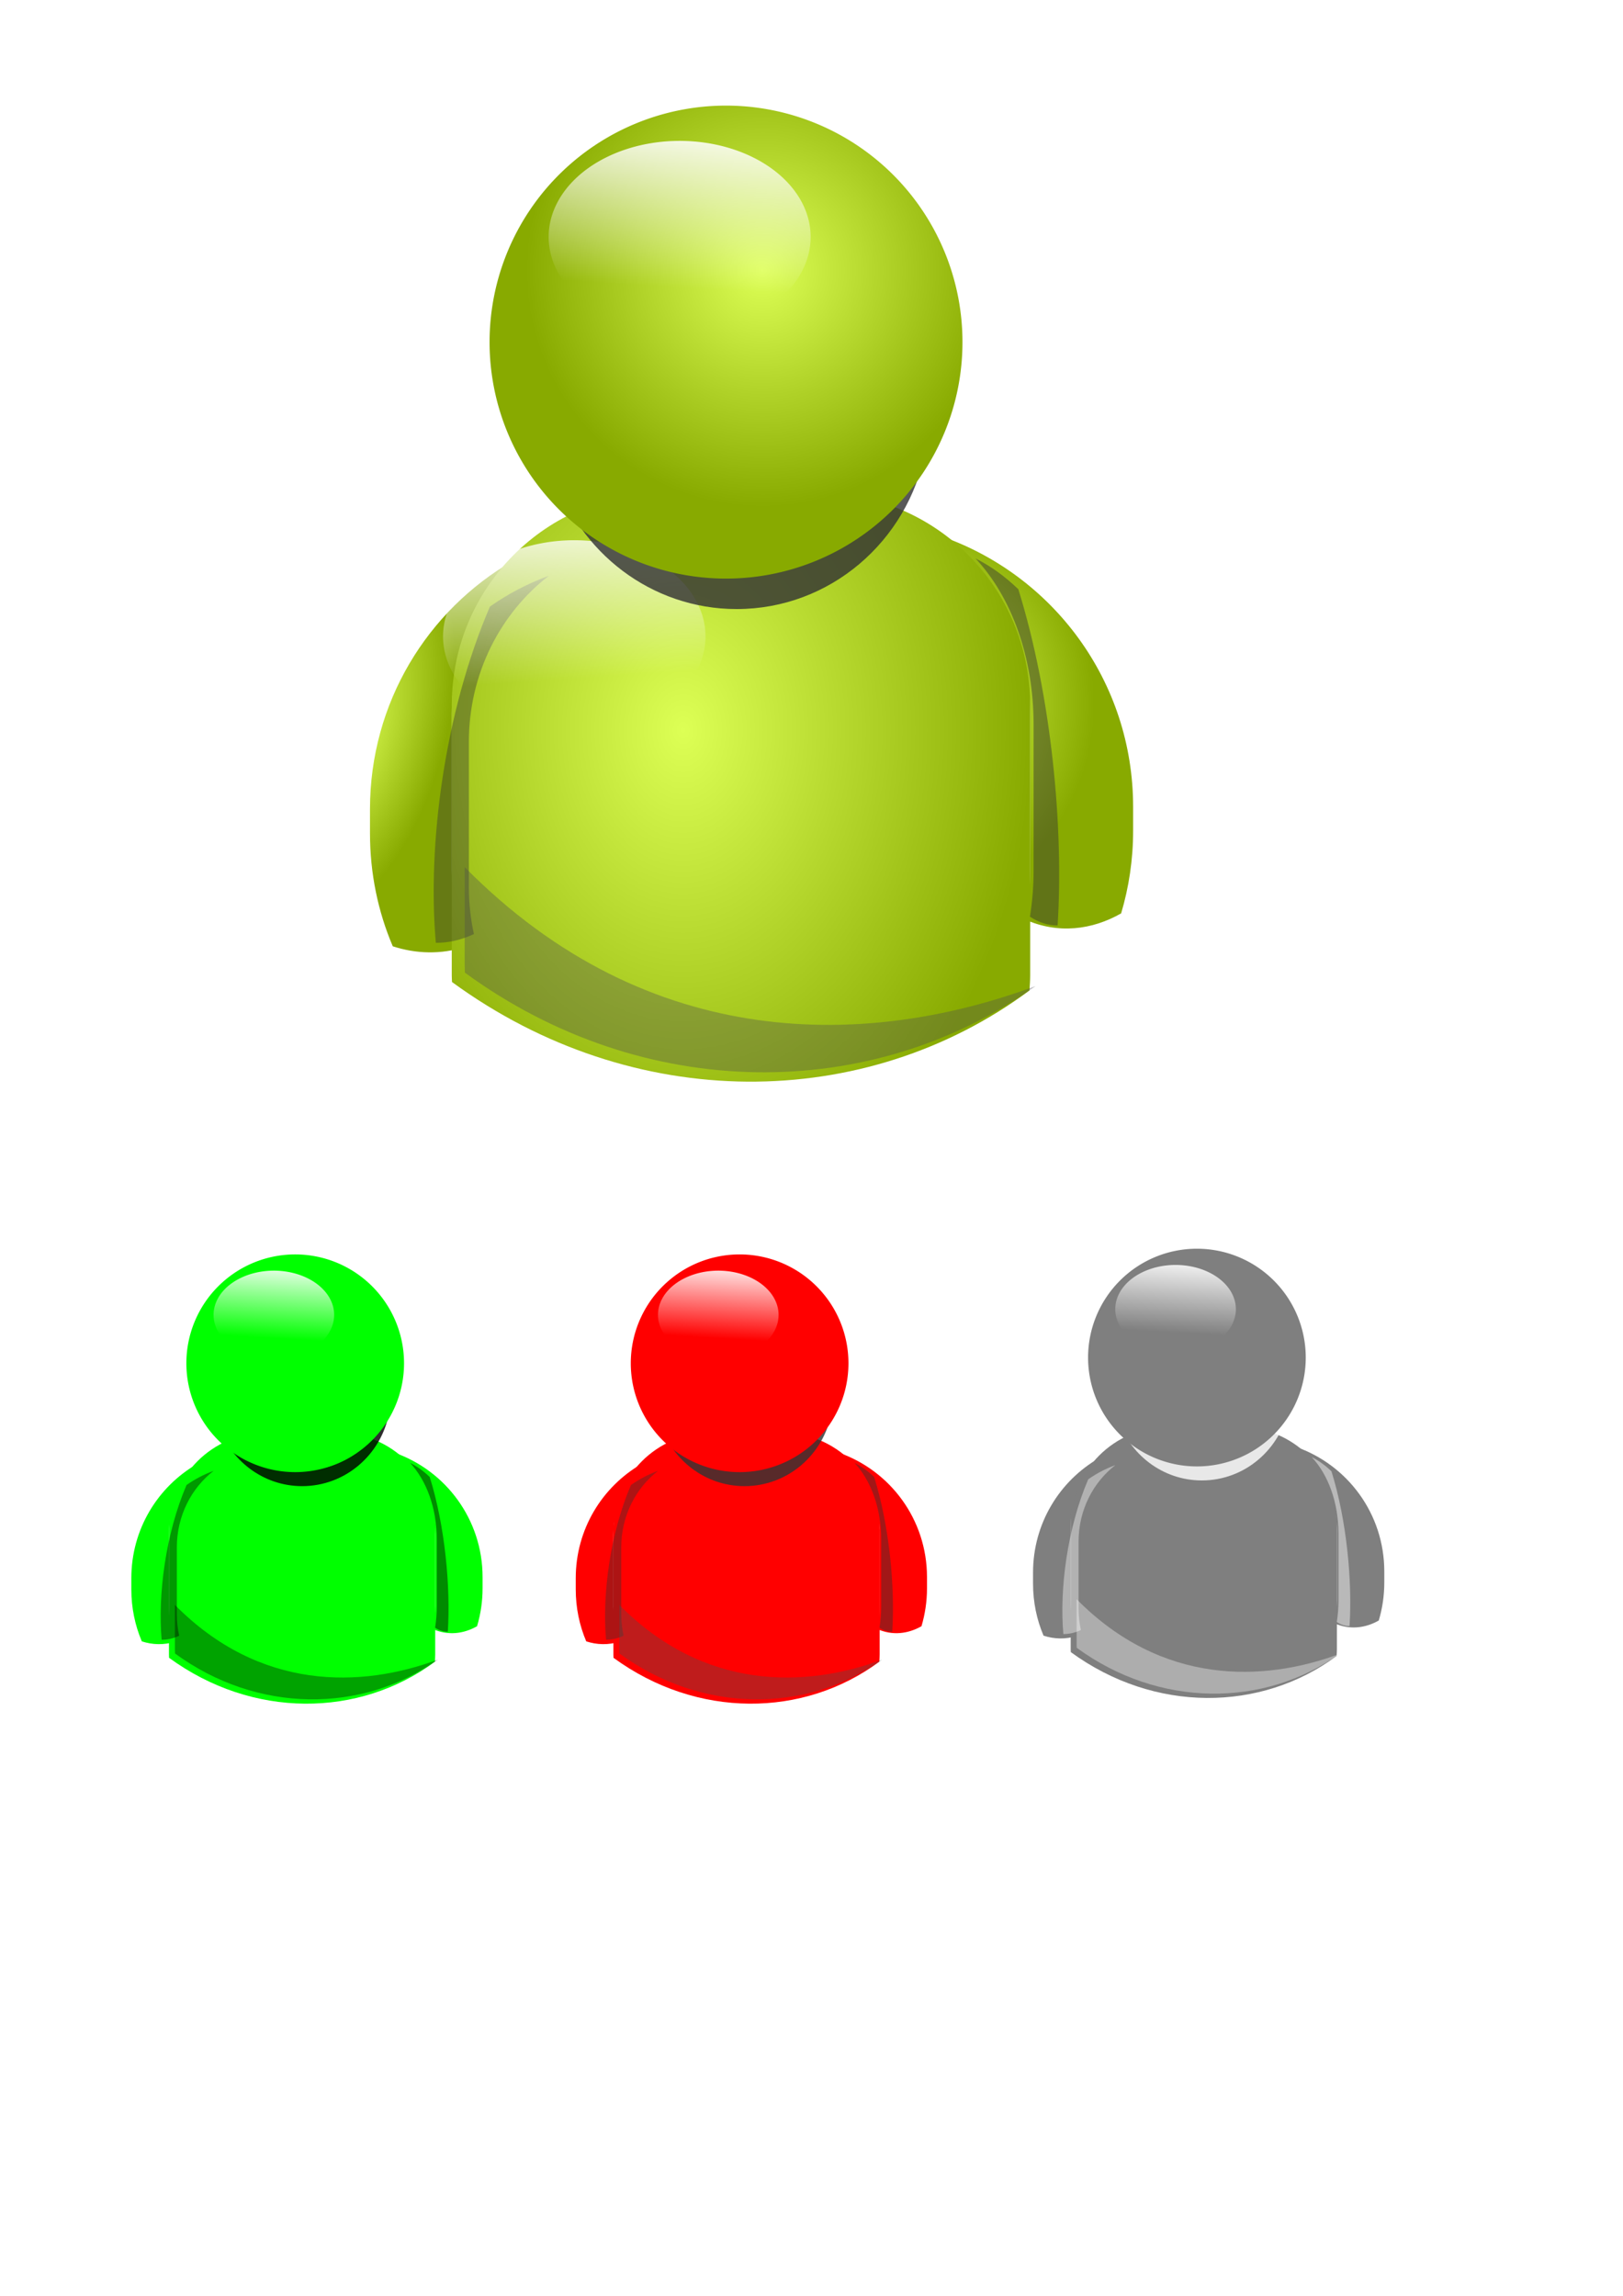 <?xml version="1.0"?><svg width="793.701" height="1122.52" xmlns="http://www.w3.org/2000/svg" xmlns:xlink="http://www.w3.org/1999/xlink">
 <title>MSN Icons 3</title>
 <defs>
  <filter id="filter5091">
   <feGaussianBlur id="feGaussianBlur5093" stdDeviation="0.397"/>
  </filter>
  <filter id="filter5035">
   <feGaussianBlur id="feGaussianBlur5037" stdDeviation="0.088"/>
  </filter>
  <filter height="1.924" y="-0.462" width="1.332" x="-0.166" id="filter5001">
   <feGaussianBlur id="feGaussianBlur5003" stdDeviation="5.251"/>
  </filter>
  <filter height="1.353" y="-0.176" width="2.077" x="-0.538" id="filter4728">
   <feGaussianBlur id="feGaussianBlur4730" stdDeviation="3.836"/>
  </filter>
  <filter height="1.568" y="-0.284" width="1.237" x="-0.118" id="filter4352">
   <feGaussianBlur id="feGaussianBlur4354" stdDeviation="2.483"/>
  </filter>
  <linearGradient y2="-0.003" x2="0.333" y1="1.235" x1="0.333" id="linearGradient3219" xlink:href="#linearGradient3180"/>
  <linearGradient y2="0.402" x2="0.332" y1="-0.383" x1="0.332" id="linearGradient3217" xlink:href="#linearGradient3180"/>
  <linearGradient id="linearGradient3180">
   <stop id="stop3182" offset="0" stop-color="#ffffff"/>
   <stop id="stop3184" offset="1" stop-opacity="0" stop-color="#ffffff"/>
  </linearGradient>
  <linearGradient id="linearGradient3910">
   <stop id="stop3912" offset="0" stop-color="#ddff55"/>
   <stop id="stop3914" offset="1" stop-color="#88aa00"/>
  </linearGradient>
  <linearGradient id="linearGradient5011">
   <stop id="stop5013" offset="0" stop-color="#ffffff"/>
   <stop id="stop5015" offset="1" stop-opacity="0" stop-color="#ffffff"/>
  </linearGradient>
  <linearGradient id="linearGradient5019">
   <stop id="stop5021" offset="0" stop-color="#ffffff"/>
   <stop id="stop5023" offset="1" stop-opacity="0" stop-color="#ffffff"/>
  </linearGradient>
  <radialGradient xlink:href="#linearGradient3910" id="radialGradient3213" gradientUnits="userSpaceOnUse" gradientTransform="matrix(1.819, -0.007, 0.007, 2.041, 296.693, -82.131)" cx="-362.772" cy="74.681" fx="-362.772" fy="74.681" r="12.781"/>
  <radialGradient xlink:href="#linearGradient3910" id="radialGradient3215" gradientUnits="userSpaceOnUse" gradientTransform="matrix(1.299, 0.359, -0.728, 2.637, 187.227, 26.506)" cx="-437.752" cy="78.509" fx="-437.752" fy="78.509" r="9.516"/>
  <radialGradient xlink:href="#linearGradient3910" id="radialGradient3217" gradientUnits="userSpaceOnUse" gradientTransform="matrix(1.207, -3.70934e-08, 3.7084e-08, 1.631, 81.755, -41.584)" cx="-394.265" cy="72.28" fx="-394.265" fy="72.28" r="38.449"/>
  <linearGradient xlink:href="#linearGradient5019" id="linearGradient3220" x1="0.297" y1="-0.198" x2="0.38" y2="0.732"/>
  <radialGradient xlink:href="#linearGradient3910" id="radialGradient3222" gradientUnits="userSpaceOnUse" cx="-381.153" cy="22.365" fx="-381.153" fy="22.365" r="31.439" gradientTransform="matrix(1, 0, 0, 1, -2.433, -7.172)"/>
  <linearGradient xlink:href="#linearGradient5011" id="linearGradient3224" x1="0.479" y1="-0.119" x2="0.406" y2="0.757"/>
  <linearGradient xlink:href="#linearGradient5011" id="linearGradient3470" x1="0.479" y1="-0.119" x2="0.406" y2="0.757"/>
  <linearGradient xlink:href="#linearGradient5011" id="linearGradient3506" x1="0.479" y1="-0.119" x2="0.406" y2="0.757"/>
  <linearGradient xlink:href="#linearGradient5011" id="linearGradient3518" x1="0.479" y1="-0.119" x2="0.406" y2="0.757"/>
 </defs>
 <g>
  <title>Layer 1</title>
  <g id="layer1">
   <g id="g3212">
    <rect y="468.5" x="-466.091" height="35.818" width="470.922" id="rect2396" stroke-dashoffset="0" stroke-miterlimit="4" stroke-width="0" stroke="#00ffff" fill="url(#linearGradient3217)"/>
    <rect id="rect3188" width="470.922" height="17.874" x="-467.329" y="485.427" stroke-dashoffset="0" stroke-miterlimit="4" stroke-width="0" stroke="#00ffff" fill="url(#linearGradient3219)"/>
    <rect y="470.798" x="-465.481" height="17.546" width="469.239" id="rect3202" stroke-dashoffset="0" stroke-miterlimit="4" stroke-width="0" stroke="#00ffff" fill="#ffffff" opacity="0.257"/>
   </g>
   <g id="g5095" transform="matrix(3.678, 0, 0, 3.678, 1783.62, 76.375)">
    <path id="rect3121" d="m-359.844,50.5c7.208,5.341 11.875,13.925 11.875,23.625l0,20.688c0,2.281 -0.262,4.496 -0.75,6.625c4.455,2.023 9.011,1.404 12.844,-0.781c1.032,-3.467 1.594,-7.158 1.594,-10.969l0,-3.188c0,-16.706 -10.662,-30.826 -25.562,-36z" stroke-dashoffset="0" stroke-miterlimit="4" stroke-width="0" stroke="#817e7e" fill="url(#radialGradient3213)"/>
    <path id="rect3125" d="m-416.719,53.781c-11.397,6.575 -19.031,18.876 -19.031,33.031l0,3.188c0,5.339 1.068,10.426 3.031,15.031c3.048,0.995 6.376,1.131 9.688,0.062c-1.187,-3.196 -1.844,-6.663 -1.844,-10.281l0,-20.688c0,-7.912 3.102,-15.074 8.156,-20.344z" stroke-dashoffset="0" stroke-miterlimit="4" stroke-width="0" stroke="#817e7e" fill="url(#radialGradient3215)"/>
    <path id="rect3119" d="m-396.688,44.75c-15.622,0 -28.188,12.596 -28.188,28.219l0,35.906c0,0.301 0.022,0.607 0.031,0.906c24.128,17.628 54.944,17.315 76.781,1.125c0.047,-0.667 0.094,-1.352 0.094,-2.031l0,-35.906c0,-15.622 -12.596,-28.219 -28.219,-28.219l-20.5,0z" stroke-dashoffset="0" stroke-miterlimit="4" stroke-width="0" stroke="#817e7e" fill="url(#radialGradient3217)"/>
    <path id="path4356" d="m-355.236,53.475c4.688,4.994 7.723,13.018 7.723,22.087l0,19.341c0,2.133 -0.17,4.203 -0.488,6.194c1.226,0.8 2.47,1.177 3.679,1.169c0.828,-12.96 -0.805,-30.522 -5.223,-44.7c-1.747,-1.689 -3.664,-3.079 -5.691,-4.09z" filter="url(#filter4728)" stroke-dashoffset="0" stroke-miterlimit="4" stroke-width="0" stroke="#817e7e" fill="#333333" opacity="0.674"/>
    <path d="m-411.971,55.78c-6.453,4.994 -10.63,13.018 -10.63,22.087l0,19.341c0,2.133 0.235,4.203 0.671,6.194c-1.687,0.8 -3.4,1.177 -5.063,1.169c-1.14,-12.96 1.108,-30.522 7.189,-44.7c2.405,-1.689 5.043,-3.079 7.833,-4.09z" id="path4732" filter="url(#filter4728)" stroke-dashoffset="0" stroke-miterlimit="4" stroke-width="0" stroke="#817e7e" fill="#333333" opacity="0.63"/>
    <path id="path4734" d="m-423.158,94.507l0,13.125c0,0.301 0.022,0.607 0.031,0.906c23.795,17.385 54.098,17.315 75.875,1.781c-22.03,8.182 -51.312,9.099 -75.906,-15.812z" filter="url(#filter5001)" stroke-dashoffset="0" stroke-miterlimit="4" stroke-width="0" stroke="#817e7e" fill="#4d4d4d" opacity="0.601"/>
    <path id="path5009" d="m-399.712,52.829a8.875,6.506 0 1 1 -17.75,22.024a8.875,6.506 0 1 1 17.75,-22.024z" filter="url(#filter5091)" stroke-dashoffset="0" stroke-miterlimit="4" stroke-width="0" stroke="#817e7e" fill="url(#linearGradient3220)"/>
    <path id="path3941" d="m-361.909,39.212c-4.485,9.767 -14.21,16.538 -25.491,16.538c-10.095,0 -18.95,-5.423 -23.915,-13.562c3.325,10.449 12.958,18.013 24.322,18.013c12.419,0 22.776,-9.028 25.084,-20.99z" filter="url(#filter4352)" stroke-dashoffset="0" stroke-miterlimit="4" stroke-width="0" stroke="#817e7e" fill="#333333" opacity="0.906"/>
    <path d="m-356.971,24.713a31.439,31.439 0 1 1 -62.878,0a31.439,31.439 0 1 1 62.878,0z" id="path3117" stroke-dashoffset="0" stroke-miterlimit="4" stroke-width="0" stroke="#817e7e" fill="url(#radialGradient3222)"/>
    <path d="m-380.193,3.529a14.382,10.543 0 1 1 -28.764,14.403a14.382,10.543 0 1 1 28.764,-14.403z" id="path5007" filter="url(#filter5035)" stroke-dashoffset="0" stroke-miterlimit="4" stroke-width="0" stroke="#817e7e" fill="url(#linearGradient3224)"/>
   </g>
   <g id="g3484">
    <path d="m192.724,710.217c12.203,9.042 20.103,23.573 20.103,39.995l0,35.022c0,3.862 -0.444,7.611 -1.27,11.215c7.542,3.425 15.255,2.376 21.743,-1.323c1.747,-5.87 2.698,-12.117 2.698,-18.569l0,-5.396c0,-28.282 -18.049,-52.185 -43.274,-60.944z" id="path3228" stroke-dashoffset="0" stroke-miterlimit="4" stroke-width="0" stroke="#817e7e" fill="#00ff00"/>
    <path d="m96.441,715.772c-19.294,11.131 -32.218,31.955 -32.218,55.918l0,5.396c0,9.038 1.809,17.65 5.132,25.446c5.16,1.685 10.793,1.914 16.4,0.106c-2.009,-5.41 -3.121,-11.28 -3.121,-17.405l0,-35.022c0,-13.394 5.252,-25.518 13.808,-34.44z" id="path3230" stroke-dashoffset="0" stroke-miterlimit="4" stroke-width="0" stroke="#817e7e" fill="#00ff00"/>
    <path d="m130.351,700.483c-26.447,0 -47.718,21.324 -47.718,47.771l0,60.785c0,0.51 0.037,1.028 0.053,1.534c40.846,29.843 93.014,29.313 129.982,1.904c0.079,-1.129 0.159,-2.289 0.159,-3.439l0,-60.785c0,-26.447 -21.324,-47.771 -47.771,-47.771l-34.704,0z" id="path3232" stroke-dashoffset="0" stroke-miterlimit="4" stroke-width="0" stroke="#817e7e" fill="#00ff00"/>
    <path d="m200.525,715.254c7.937,8.454 13.075,22.038 13.075,37.391l0,32.742c0,3.61 -0.289,7.115 -0.826,10.485c2.075,1.355 4.181,1.992 6.228,1.978c1.402,-21.94 -1.362,-51.669 -8.843,-75.672c-2.958,-2.859 -6.203,-5.212 -9.634,-6.924z" id="path3234" filter="url(#filter4728)" stroke-dashoffset="0" stroke-miterlimit="4" stroke-width="0" stroke="#817e7e" fill="#000000" opacity="0.674"/>
    <path id="path3236" d="m104.479,719.156c-10.924,8.454 -17.996,22.038 -17.996,37.391l0,32.742c0,3.61 0.397,7.115 1.137,10.485c-2.857,1.355 -5.755,1.992 -8.572,1.978c-1.93,-21.94 1.875,-51.669 12.171,-75.672c4.072,-2.859 8.538,-5.212 13.26,-6.924z" filter="url(#filter4728)" stroke-dashoffset="0" stroke-miterlimit="4" stroke-width="0" stroke="#817e7e" fill="#000000" opacity="0.63"/>
    <path d="m85.54,784.716l0,22.219c0,0.51 0.037,1.028 0.053,1.534c40.282,29.431 91.581,29.312 128.448,3.015c-37.295,13.851 -86.866,15.404 -128.501,-26.769z" id="path3238" filter="url(#filter5001)" stroke-dashoffset="0" stroke-miterlimit="4" stroke-width="0" stroke="#817e7e" fill="#000000" opacity="0.601"/>
    <path d="m190.226,691.108c-7.593,16.534 -24.056,27.997 -43.153,27.997c-17.089,0 -32.08,-9.18 -40.485,-22.958c5.629,17.688 21.937,30.494 41.174,30.494c21.025,0 38.557,-15.283 42.465,-35.533z" id="path3242" filter="url(#filter4352)" stroke-dashoffset="0" stroke-miterlimit="4" stroke-width="0" stroke="#817e7e" fill="#000000" opacity="0.906"/>
    <path id="path3244" d="m197.586,666.562a53.223,53.223 0 1 1 -106.446,0a53.223,53.223 0 1 1 106.446,0z" stroke-dashoffset="0" stroke-miterlimit="4" stroke-width="0" stroke="#817e7e" fill="#00ff00"/>
    <path id="path3246" d="m158.275,630.702a24.347,17.849 0 1 1 -48.694,24.382a24.347,17.849 0 1 1 48.694,-24.382z" filter="url(#filter5035)" stroke-dashoffset="0" stroke-miterlimit="4" stroke-width="0" stroke="#817e7e" fill="url(#linearGradient3506)"/>
   </g>
   <g id="g3472">
    <path id="path3262" d="m410.059,710.217c12.203,9.042 20.103,23.573 20.103,39.995l0,35.022c0,3.862 -0.444,7.61 -1.27,11.215c7.542,3.425 15.255,2.376 21.743,-1.323c1.747,-5.87 2.698,-12.117 2.698,-18.569l0,-5.396c0,-28.282 -18.049,-52.185 -43.274,-60.944z" stroke-dashoffset="0" stroke-miterlimit="4" stroke-width="0" stroke="#817e7e" fill="#ff0000"/>
    <path id="path3264" d="m313.776,715.772c-19.294,11.131 -32.218,31.955 -32.218,55.918l0,5.396c0,9.038 1.809,17.65 5.132,25.446c5.16,1.685 10.793,1.914 16.4,0.106c-2.009,-5.41 -3.121,-11.28 -3.121,-17.405l0,-35.022c0,-13.394 5.252,-25.518 13.808,-34.44z" stroke-dashoffset="0" stroke-miterlimit="4" stroke-width="0" stroke="#817e7e" fill="#ff0000"/>
    <path id="path3266" d="m347.686,700.483c-26.447,0 -47.718,21.324 -47.718,47.771l0,60.785c0,0.51 0.037,1.028 0.053,1.534c40.846,29.843 93.014,29.313 129.982,1.904c0.079,-1.129 0.159,-2.289 0.159,-3.439l0,-60.785c0,-26.447 -21.324,-47.771 -47.771,-47.771l-34.704,0z" stroke-dashoffset="0" stroke-miterlimit="4" stroke-width="0" stroke="#817e7e" fill="#ff0000"/>
    <path id="path3268" d="m417.86,715.253c7.937,8.454 13.075,22.038 13.075,37.391l0,32.742c0,3.61 -0.289,7.115 -0.826,10.485c2.075,1.355 4.181,1.992 6.228,1.978c1.402,-21.94 -1.362,-51.67 -8.843,-75.672c-2.958,-2.859 -6.203,-5.212 -9.634,-6.924z" filter="url(#filter4728)" stroke-dashoffset="0" stroke-miterlimit="4" stroke-width="0" stroke="#817e7e" fill="#333333" opacity="0.674"/>
    <path d="m321.814,719.155c-10.924,8.454 -17.996,22.038 -17.996,37.391l0,32.742c0,3.61 0.397,7.115 1.137,10.485c-2.857,1.355 -5.755,1.992 -8.572,1.978c-1.93,-21.94 1.875,-51.67 12.171,-75.672c4.072,-2.859 8.538,-5.212 13.26,-6.924z" id="path3270" filter="url(#filter4728)" stroke-dashoffset="0" stroke-miterlimit="4" stroke-width="0" stroke="#817e7e" fill="#333333" opacity="0.63"/>
    <path id="path3272" d="m302.874,784.716l0,22.219c0,0.51 0.037,1.028 0.053,1.534c40.282,29.431 91.582,29.312 128.448,3.015c-37.294,13.851 -86.866,15.404 -128.501,-26.769z" filter="url(#filter5001)" stroke-dashoffset="0" stroke-miterlimit="4" stroke-width="0" stroke="#817e7e" fill="#4d4d4d" opacity="0.601"/>
    <path id="path3276" d="m406.561,691.107c-7.593,16.534 -24.056,27.997 -43.153,27.997c-17.089,0 -32.08,-9.18 -40.485,-22.958c5.629,17.688 21.937,30.494 41.174,30.494c21.025,0 38.557,-15.283 42.465,-35.533z" filter="url(#filter4352)" stroke-dashoffset="0" stroke-miterlimit="4" stroke-width="0" stroke="#817e7e" fill="#333333" opacity="0.906"/>
    <path d="m414.922,666.563a53.223,53.223 0 1 1 -106.446,0a53.223,53.223 0 1 1 106.446,0z" id="path3278" stroke-dashoffset="0" stroke-miterlimit="4" stroke-width="0" stroke="#817e7e" fill="#ff0000"/>
    <path d="m375.61,630.702a24.347,17.849 0 1 1 -48.694,24.382a24.347,17.849 0 1 1 48.694,-24.382z" id="path3280" filter="url(#filter5035)" stroke-dashoffset="0" stroke-miterlimit="4" stroke-width="0" stroke="#817e7e" fill="url(#linearGradient3518)"/>
   </g>
   <g id="g3448">
    <path d="m633.692,707.426c12.203,9.042 20.103,23.573 20.103,39.994l0,35.022c0,3.862 -0.444,7.611 -1.27,11.215c7.542,3.425 15.255,2.376 21.743,-1.323c1.747,-5.87 2.698,-12.117 2.698,-18.569l0,-5.396c0,-28.282 -18.049,-52.185 -43.274,-60.944z" id="path3296" stroke-dashoffset="0" stroke-miterlimit="4" stroke-width="0" stroke="#817e7e" fill="#7f7f7f"/>
    <path d="m537.409,712.981c-19.294,11.131 -32.218,31.955 -32.218,55.918l0,5.396c0,9.038 1.809,17.65 5.132,25.446c5.159,1.685 10.793,1.914 16.4,0.106c-2.01,-5.41 -3.121,-11.28 -3.121,-17.405l0,-35.022c0,-13.394 5.252,-25.518 13.808,-34.44z" id="path3298" stroke-dashoffset="0" stroke-miterlimit="4" stroke-width="0" stroke="#817e7e" fill="#7f7f7f"/>
    <path d="m571.32,697.692c-26.447,0 -47.718,21.324 -47.718,47.771l0,60.785c0,0.51 0.037,1.028 0.053,1.534c40.846,29.843 93.014,29.313 129.982,1.904c0.079,-1.129 0.159,-2.289 0.159,-3.439l0,-60.785c0,-26.447 -21.324,-47.771 -47.771,-47.771l-34.704,0z" id="path3300" stroke-dashoffset="0" stroke-miterlimit="4" stroke-width="0" stroke="#817e7e" fill="#7f7f7f"/>
    <path d="m641.493,712.462c7.937,8.454 13.075,22.038 13.075,37.391l0,32.742c0,3.61 -0.289,7.115 -0.826,10.485c2.075,1.355 4.181,1.992 6.228,1.978c1.402,-21.94 -1.362,-51.669 -8.843,-75.672c-2.958,-2.859 -6.203,-5.212 -9.634,-6.924z" id="path3302" filter="url(#filter4728)" stroke-dashoffset="0" stroke-miterlimit="4" stroke-width="0" stroke="#817e7e" fill="#ffffff" opacity="0.674"/>
    <path id="path3304" d="m545.448,716.364c-10.924,8.454 -17.996,22.038 -17.996,37.391l0,32.742c0,3.61 0.397,7.115 1.137,10.485c-2.857,1.355 -5.755,1.992 -8.572,1.978c-1.93,-21.94 1.875,-51.669 12.171,-75.672c4.072,-2.859 8.537,-5.212 13.26,-6.924z" filter="url(#filter4728)" stroke-dashoffset="0" stroke-miterlimit="4" stroke-width="0" stroke="#817e7e" fill="#ffffff" opacity="0.63"/>
    <path d="m526.507,781.925l0,22.219c0,0.51 0.037,1.028 0.053,1.534c40.282,29.431 91.582,29.312 128.448,3.015c-37.294,13.851 -86.866,15.404 -128.501,-26.769z" id="path3306" filter="url(#filter5001)" stroke-dashoffset="0" stroke-miterlimit="4" stroke-width="0" stroke="#817e7e" fill="#ffffff" opacity="0.601"/>
    <path d="m630.198,688.316c-7.593,16.534 -24.056,27.997 -43.153,27.997c-17.089,0 -32.08,-9.18 -40.485,-22.958c5.629,17.688 21.937,30.494 41.174,30.494c21.025,0 38.557,-15.283 42.465,-35.533z" id="path3310" filter="url(#filter4352)" stroke-dashoffset="0" stroke-miterlimit="4" stroke-width="0" stroke="#817e7e" fill="#ffffff" opacity="0.906"/>
    <path id="path3312" d="m638.553,663.771a53.223,53.223 0 1 1 -106.446,0a53.223,53.223 0 1 1 106.446,0z" stroke-dashoffset="0" stroke-miterlimit="4" stroke-width="0" stroke="#817e7e" fill="#7f7f7f"/>
    <path id="path3314" d="m599.24,627.911a24.347,17.849 0 1 1 -48.694,24.382a24.347,17.849 0 1 1 48.694,-24.382z" filter="url(#filter5035)" stroke-dashoffset="0" stroke-miterlimit="4" stroke-width="0" stroke="#817e7e" fill="url(#linearGradient3470)"/>
   </g>
  </g>
 </g>
</svg>